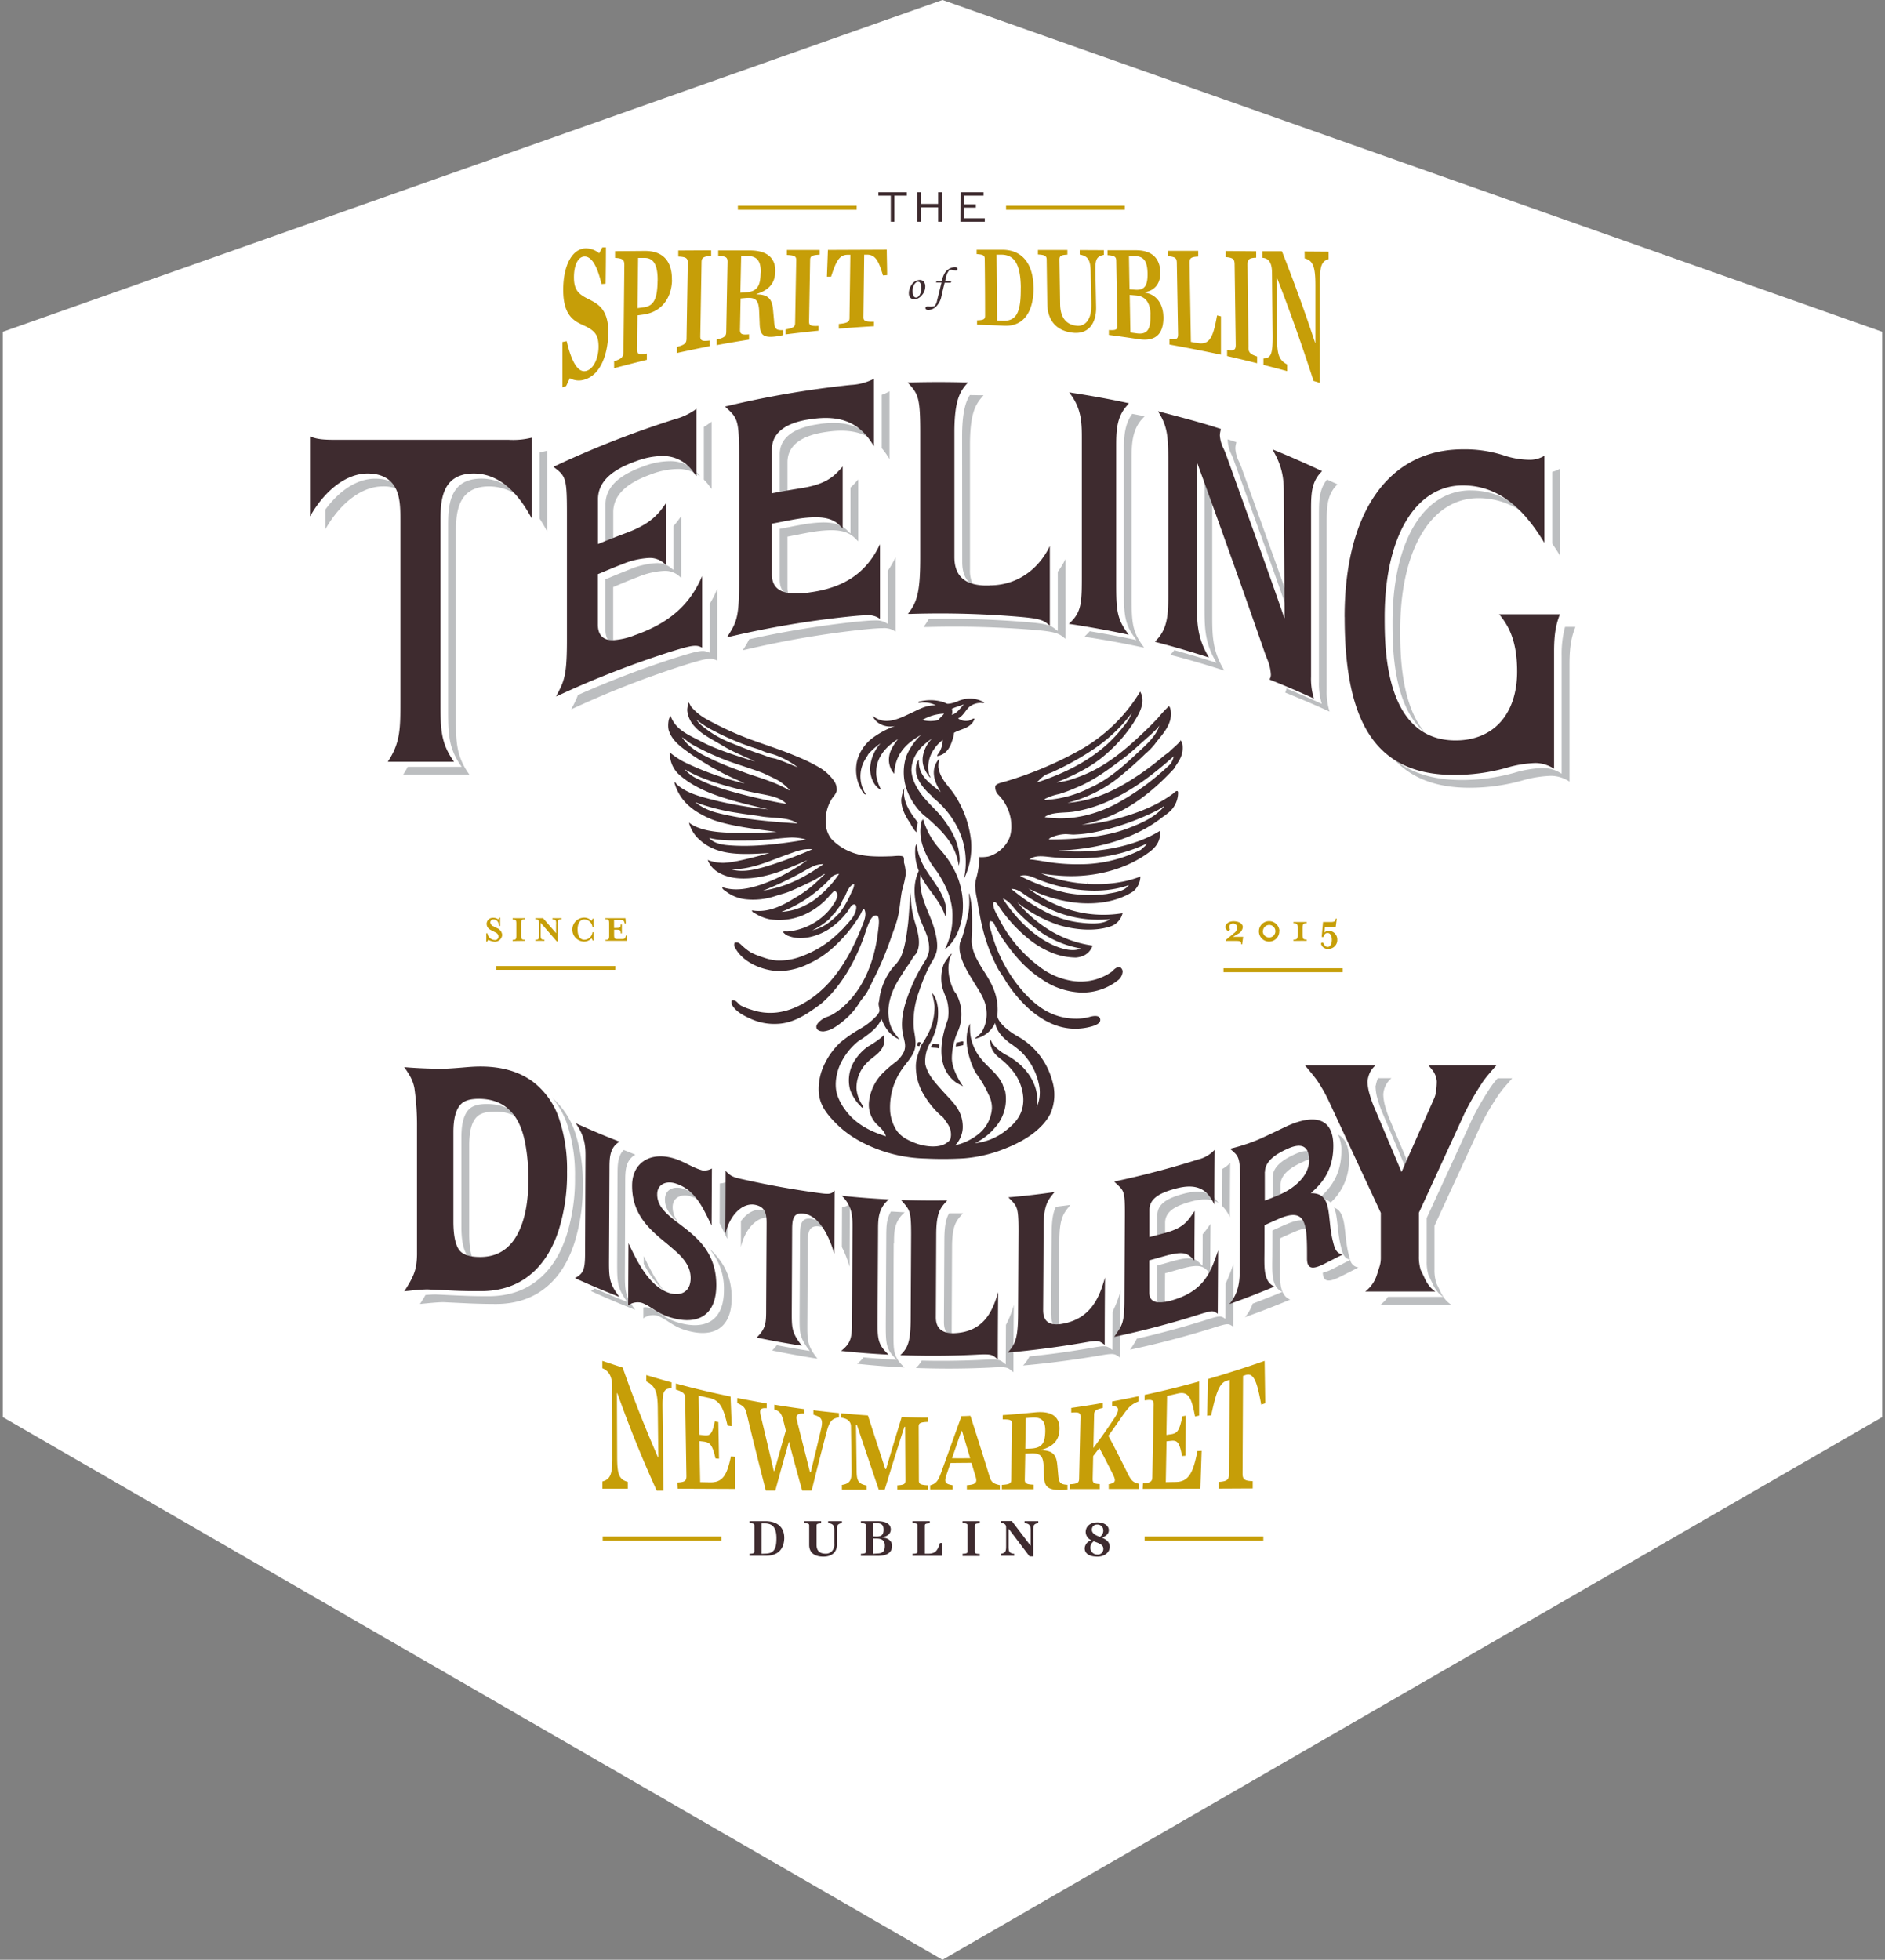 <svg fill="none" xmlns="http://www.w3.org/2000/svg" viewBox="0 0 304 316"><rect x="0" y="0" width="304" height="316" fill="#808080" stroke="none"/><path d="m152 0 151.55 53.5v175L152 316 .45 228.5v-175L152 0Z" fill="#fff"/><path d="M237.19 79.07c-7.67 0-12.61 8.34-12.61 21.26 0 3.77 0 13.45 5.18 17.75-3.93-4.7-3.94-13.06-3.94-16.5 0-12.9 4.95-21.26 12.62-21.26 3.21 0 6.3 1.26 8.6 3.49-2.43-2.68-5.6-4.73-9.85-4.73ZM88.26 85.74V72.65c-.4.14-.82.22-1.24.27v10.7c.45.69.87 1.4 1.24 2.12ZM60.5 77.18c-2.9 0-5.78 1.91-8.04 5v3.18c2.38-4.2 5.84-6.93 9.27-6.93a5.62 5.62 0 0 1 3.06.78c-.81-1.35-2.26-2.03-4.29-2.03Zm109.66 24.23c-.81-.65-1.64-.85-4.48-1.09a153.63 153.63 0 0 0-15.9-.51c-.16.3-.34.6-.54.88l-.3.42h.5a159.51 159.51 0 0 1 17.5.47c2.84.26 3.67.47 4.47 1.1l.41.32V90.16c-.34.72-.75 1.4-1.23 2.03v9.55l-.44-.33Zm-27.34-1.02a3.23 3.23 0 0 0-1.7-.35c-.62 0-1.47.06-3.03.21-5.8.62-11.57 1.56-17.27 2.83-.21.44-.45.85-.7 1.26l-.34.51.6-.13a153.8 153.8 0 0 1 18.96-3.22c1.56-.15 2.41-.21 3.02-.21.6-.05 1.18.07 1.71.34l.37.22V89.83c-.36.75-.77 1.48-1.24 2.18v8.61l-.38-.23Zm12.36-9.75c0 1.84.61 3.11 1.85 3.85-.43-.8-.64-1.7-.6-2.6V71.76c0-5.02.88-6.47 1.85-7.63l.34-.4h-.55l-1.66-.03c-.7 1.12-1.25 2.85-1.25 6.8l.02 20.14Zm97.22 10.44a16.9 16.9 0 0 0-.55 4.7v18.98a5.55 5.55 0 0 0-3-.93c-1.57.06-3.13.32-4.63.78-2.76.77-5.6 1.16-8.47 1.16-4.7 0-8.38-1.16-11.14-3.58 2.87 3.27 6.96 4.83 12.39 4.83 2.86 0 5.71-.39 8.47-1.16 1.5-.45 3.07-.7 4.65-.76 1.07.01 2.11.34 3 .93v-19c0-3.05.4-4.53.95-5.95h-1.67ZM75.7 124.9c-2.18-3.06-2.18-5.28-2.18-9.84V86.29c0-3.13 0-7.86 5.37-7.86a8.3 8.3 0 0 1 5.52 2.18c-1.77-2.02-4-3.44-6.76-3.44-5.38 0-5.38 4.73-5.38 7.86v28.77c0 4.56 0 6.78 2.18 9.84h-8.69c-.22.43-.47.85-.73 1.25l10.67.01ZM143 73.32l.45.7V63.1l-.37.19c-.28.15-.58.27-.88.37v8.6c.28.33.55.68.8 1.05Zm108.58 16.27V75.57c-.39.23-.81.4-1.25.51v11.58c.44.63.86 1.28 1.25 1.93ZM91.7 77.35l.29.22-.18-.27-.1.05Zm22.6.89.46.6V68l-.4.28c-.27.2-.55.39-.85.55v8.5c.29.29.55.59.8.9Zm-6.35-3.88c-1.42.03-2.81.31-4.13.82-2.65.96-6.17 2.63-6.17 6.15v7.23l.54-.23.71-.28V82.6c0-3.52 3.52-5.2 6.17-6.15 1.32-.51 2.72-.79 4.13-.83a5.86 5.86 0 0 1 3.7 1.18 5.88 5.88 0 0 0-4.95-2.44Zm24.3-6c-1.63.23-6.5.94-6.5 4.9v7.1l.47-.09.78-.15v-5.6c0-3.98 4.9-4.69 6.5-4.91 3.24-.45 5.69.04 7.6 1.57-2.06-2.5-4.83-3.38-8.84-2.83ZM108.2 91.57a3.42 3.42 0 0 0-2.3-.77c-1.47.08-2.91.41-4.26.98l-2.18.87-1.82.76v8.1c0 1.3.48 2.1 1.42 2.41a3.71 3.71 0 0 1-.17-1.16v-8.1l1.81-.76c.73-.3 1.45-.6 2.19-.87 1.35-.57 2.79-.9 4.25-.98.84-.03 1.66.24 2.31.77l.4.34v-9.92l-.44.61c-.25.34-.52.67-.8.98v7.08l-.4-.34Zm5.9 13.55a1.9 1.9 0 0 0-.78-.15c-.66 0-1.57.22-3.9.94a155.18 155.18 0 0 0-16.22 6.16c-.2.57-.46 1.13-.75 1.67l-.34.64.66-.3a154.85 154.85 0 0 1 17.88-6.92c2.33-.72 3.24-.94 3.9-.94.27 0 .53.04.78.15l.34.14V94.96a17.8 17.8 0 0 1-1.2 2.39v7.9l-.37-.13Zm22.63-19.5c-.71-.72-1.69-1.38-3.94-1.38-.94.02-1.88.1-2.8.25-.87.14-1.75.3-2.57.47l-1.35.26-.32.06v8.18c0 1.32.5 2.18 1.52 2.68a3.49 3.49 0 0 1-.27-1.43v-8.18l.32-.06 1.34-.26c.83-.17 1.71-.34 2.58-.47.92-.15 1.86-.24 2.8-.25 2.25 0 3.22.66 3.94 1.38l.43.42V77.3l-.44.5c-.25.29-.52.56-.81.82v7.42l-.43-.42Zm75.98-2.48v26.8a10.7 10.7 0 0 0 .32 3.04l.14.51-.48-.22c-1.73-.78-3.48-1.54-5.23-2.26 0 .14-.04.29-.1.43l-.09.23.23.1a161 161 0 0 1 6.44 2.75l.48.22-.14-.51c-.25-1-.36-2.02-.32-3.04V84.4c0-2.38 0-4.43 1.5-6.06l.24-.25-.31-.14-1.37-.63c-1.31 1.59-1.31 3.56-1.31 5.83Zm-18.45-7.8v22.52c0 3.1 0 5.54 1.63 8.47l.3.54-.6-.19a151.6 151.6 0 0 0-6.2-1.84c-.11.16-.23.3-.37.44l-.28.3.4.11c2.56.67 5.14 1.42 7.7 2.24l.6.2-.3-.55c-1.64-2.93-1.64-5.37-1.64-8.47V78.77l-.49-1.34-.75-2.1Zm4.31-2.12c.14.3.28.63.4.96l2.56 7.11a1399 1399 0 0 1 6.74 18.98l.13.32v-2.33c-1.82-5.2-3.74-10.53-5.61-15.72l-2.56-7.11c-.12-.33-.26-.67-.4-.96a5.57 5.57 0 0 1-.6-2.14c0-.27.04-.55.11-.81l.05-.22-.22-.08-1.17-.38v.24c.05.75.24 1.47.57 2.14Zm-17.32 21.26c0 4.19 0 5.92 1.63 8.18l.39.55-.64-.14a161 161 0 0 0-6.9-1.28c-.15.19-.32.37-.5.54l-.35.35.49.07c2.82.43 5.68.95 8.51 1.55l.63.13-.38-.55c-1.63-2.27-1.63-4-1.63-8.18V74.21c0-2.39 0-4.87 1.78-6.75l.3-.33-.43-.1-1.55-.3c-1.34 1.8-1.35 4.05-1.35 6.24v21.51Zm9.37 98.08c-2.32.66-3.96 1.54-3.97 3.38v4.36l1.25-.33v-2.78c0-1.84 1.64-2.73 3.97-3.38 2.18-.63 3.61-.48 4.64.16-1.06-1.55-2.63-2.35-5.89-1.41Zm16.9 4.82c-.78.33-1.53.68-2.31 1.03 0 1.8 0 3.61-.03 5.42 0 1.69 0 3.81 1.64 4.47-1.6.67-3.2 1.3-4.8 1.91-.27.8-.7 1.54-1.24 2.18 2.45-.88 4.88-1.82 7.29-2.83-1.64-.68-1.64-2.78-1.64-4.48v-5.4c.78-.36 1.53-.7 2.31-1.04 1.27-.55 2.18-.72 2.85-.55-.49-1.4-1.62-1.77-4.06-.71Zm-9.17-1.1c0-2.92.02-5.86.05-8.8a4.4 4.4 0 0 1-1.27 1l-.03 5.97c.53.54.96 1.16 1.26 1.84Zm14.32-2.98a2.58 2.58 0 0 1 1.94.6 9.2 9.2 0 0 0 2.95-7.01c0-2.13-.65-3.38-1.78-3.94.4.84.59 1.76.55 2.7-.04 4.12-2.06 6.19-3.66 7.65Zm5.06 9.8c-.1-.27-.16-.57-.24-.89-.86-3.37-.2-6.71-2.34-7.5.63 1.45.48 3.85 1.1 6.26.25 1.01.43 1.93 1.48 2.14Zm-20.1 9.56c-.8-.49-.66-.62-3.44.27-3.59 1.12-7.2 2.1-10.84 2.92-.32.62-.69 1.21-1.1 1.78 4.44-.94 8.83-2.1 13.19-3.45 2.78-.89 2.64-.76 3.44-.27l.05-10.2a26.21 26.21 0 0 1-1.27 3.27l-.03 5.69Zm-18.22 5.02c-.94-.65-.87-.79-3.41-.34-3.32.58-6.64 1.04-9.98 1.37a5.64 5.64 0 0 1-1.03 1.47c4.1-.37 8.18-.9 12.25-1.59 2.55-.45 2.48-.32 3.42.33 0-3.6.02-7.23.06-10.84-.3 1.17-.73 2.3-1.28 3.4l-.03 6.2Zm9.74-14.33c-.84.23-1.68.49-2.52.7 0 1.72 0 3.44-.03 5.16 0 .96.44 1.46 1.27 1.58v-.33c0-1.73.01-3.45.03-5.16.84-.21 1.68-.47 2.51-.7 3.44-.96 3.75-.26 4.77.73 0-2.66.02-5.33.04-8-.38.59-.8 1.15-1.26 1.68 0 1.7 0 3.38-.03 5.07-1.06-.97-1.37-1.69-4.78-.73Zm-36.92 9.82c0 .8.15 1.95 1.41 2.41a3.47 3.47 0 0 1-.16-1.17l.06-13.21c0-3.82.75-4.4 1.78-5.57h-2.25c-.47.8-.76 1.92-.77 4.3l-.07 13.24Zm69.61-37.91c.03.68.14 1.35.34 2 .23.82.52 1.63.87 2.41l4.28 10.14.37-.83-3.4-8.06c-.35-.78-.64-1.59-.87-2.41a7.73 7.73 0 0 1-.34-2c0-.13.02-.26.04-.4a3.67 3.67 0 0 1 1.28-2.26h-2.18c-.14.33-.25.67-.32 1.02l-.1.4.03-.01Zm-132.8 1.72a13.47 13.47 0 0 1 2.5 4.52 25.8 25.8 0 0 1 1.19 8.27c.05 3.16-.4 6.3-1.33 9.33-.98 3.06-2.45 5.43-4.42 7.08-2.18 1.89-4.94 2.83-8.27 2.83-1.52 0-2.93-.03-4.24-.09-1.3-.05-2.72-.13-4.22-.2-.4 0-.95.03-1.63.09l-.34.58-.55.87 1.33-.13c1.09-.1 1.88-.16 2.45-.16l4.22.2c1.3.05 2.73.09 4.24.09 3.31 0 6.06-.95 8.27-2.83 1.97-1.67 3.44-4.03 4.42-7.09a30.29 30.29 0 0 0 1.33-9.32c.05-2.8-.35-5.6-1.2-8.27a12.7 12.7 0 0 0-3.77-5.76l.02-.01Zm21.1 14.68c-1.45-.45-2.9.1-2.9 1.76 0 1.48.88 2.56 2.13 3.62a3.64 3.64 0 0 1-.89-2.38c0-1.63 1.45-2.2 2.9-1.75.76.23 1.47.6 2.09 1.09-.85-1.1-2-1.92-3.33-2.34Zm-3 16.5c-1.5-1.76-2.55-4.06-3.32-5.62v1.22a14.76 14.76 0 0 0 3.31 4.4Zm-.17-8.32c1.34 1.5 2.97 2.65 4.32 3.81-1.13-1.29-2.79-2.43-4.32-3.81Zm134.39-25.77c-.44.5-.84 1.04-1.2 1.6a45.92 45.92 0 0 0-2.68 4.65l-7.39 16.08v7.02c-.02.75.08 1.5.3 2.22l.6 1.24c.26.62.63 1.2 1.09 1.69.2.2.43.37.66.54h-8.9a6.7 6.7 0 0 1-.42.55 8.2 8.2 0 0 1-.75.7h11.34a6.04 6.04 0 0 1-.66-.54 5.7 5.7 0 0 1-1.11-1.69c-.4-.8-.6-1.22-.6-1.24a6.9 6.9 0 0 1-.3-2.22v-7.01l7.42-16.1c.3-.64.7-1.4 1.22-2.32a55 55 0 0 1 1.45-2.34c.37-.55.77-1.09 1.2-1.6l1.26-1.44h-2.34l-.2.2ZM76.3 203.1c-.42-.9-.63-2.26-.63-4.1v-14.4c0-2.25.43-3.78 1.3-4.58.56-.52 1.48-.77 2.77-.77a7.12 7.12 0 0 1 4.41 1.33c-.14-.19-.3-.37-.47-.54-1.28-1.35-3.02-2.02-5.2-2.02-1.28 0-2.2.26-2.77.78-.87.8-1.3 2.32-1.3 4.57v14.4c0 2.36.35 3.94 1.04 4.75.24.25.53.44.85.58Zm24.53-12.42c0-1.87 0-3.55 1.64-4.5l-1.88-.75c-.98.98-.99 2.42-1 4l-.06 14.09c0 3.3 0 4.17 1.66 6.43-1.76-.7-3.52-1.43-5.27-2.19-.2.16-.41.3-.64.4a125.8 125.8 0 0 0 7.16 3.04c-1.69-2.25-1.68-3.12-1.66-6.43l.05-14.09Zm16.47 9.02c0-3.06.02-6.13.05-9.2-.4.2-.82.3-1.26.33l-.03 6.4c.4.8.8 1.65 1.2 2.47h.04Zm52.23 12.34c0 .8.15 1.91 1.37 2.24a3.73 3.73 0 0 1-.12-.99l.07-13.22c0-3.82.75-4.49 1.77-5.78l-2.33.3c-.42.83-.67 1.99-.68 4.23-.06 4.4-.1 8.81-.12 13.22h.04Zm-25.35-11.52c0-1.87 0-3.55 1.73-5.04l-2.22-.13c-.74 1.2-.75 2.51-.76 3.93l-.08 14.11c0 3.31 0 4.18 1.78 5.87-1.8-.1-3.59-.23-5.37-.39-.3.4-.65.74-1.04 1.03 2.54.27 5.1.47 7.66.6-1.8-1.68-1.8-2.55-1.78-5.86 0-4.71 0-9.42.03-14.12h.05Zm-21.12-5.41c-1.27-.27-2.59.44-3.57 1.8v4.17c.72-3.17 2.85-5.14 4.84-4.72.14.02.27.06.4.1a1.95 1.95 0 0 0-1.72-1.36h.05Zm7.86 1.41c-1.81-.27-1.88 1.1-1.9 2.73l-.07 13.2c0 2.48 0 3.27 1.64 5.38-1.78-.27-3.55-.59-5.32-.92-.22.3-.47.58-.74.85 2.42.5 4.86.94 7.3 1.32-1.63-2.1-1.63-2.9-1.63-5.38l.07-13.2c0-1.64.08-3 1.9-2.73a3.5 3.5 0 0 1 1.52.65 4.36 4.36 0 0 0-2.82-1.9h.05Zm79.34-9.23a3.82 3.82 0 0 1 2-.43c-.29-1.15-1.2-1.73-3.26-.82-1.86.82-3.74 1.98-3.75 3.78v4.62l1.26-.48v-2.9c0-1.8 1.89-2.96 3.75-3.77ZM162.2 220c-.96-.75-.89-.89-3.45-.75-3.37.17-6.73.22-10.1.14-.25.45-.57.85-.95 1.19 4.1.15 8.2.13 12.3-.08 2.56-.14 2.5 0 3.44.76 0-3.62.02-7.23.06-10.85-.3 1.12-.73 2.2-1.27 3.22l-.03 6.38Zm-47.98-18.85a9.87 9.87 0 0 1 2.53 6.9c0 5.06-3.17 6.53-7.63 5.12-1.98-.64-2.88-1.74-4.36-2.27a2.01 2.01 0 0 0-1-.08v1.76a2.58 2.58 0 0 1 2.25-.43c1.46.52 2.37 1.64 4.36 2.27 4.46 1.43 7.63-.06 7.63-5.13.01-3.95-1.76-6.32-3.78-8.13Zm103.53 2c-.95.5-1.9 1-2.87 1.47a6.6 6.6 0 0 1-1.55.59c.07 1.76 1.3 1.4 2.8.66.99-.5 1.97-.99 2.95-1.5a1.56 1.56 0 0 1-1.33-1.2v-.01Zm-80.74 1.1.05-10.22a1.36 1.36 0 0 1-1.26.54l-.03 6.51c.52 1.02.93 2.08 1.24 3.18v-.01Z" fill="#BCBEC0" style="mix-blend-mode:multiply"/><path d="M143.66 31.55h-2V31h4.58v.55h-2v4.2h-.58v-4.2Zm4.24-.55h.6v1.88h2.8V31h.6v4.75h-.6v-2.32h-2.8v2.32h-.6V31Zm7 0h3.72v.55h-3.14v1.39h1.9v.54h-1.9v1.72h3.34v.55h-3.93l.02-4.75Zm-6.55 14.14a.79.79 0 0 1 .61.26c.18.22.27.5.26.77a2.1 2.1 0 0 1-.55 1.43 1.67 1.67 0 0 1-1.18.66.83.83 0 0 1-.64-.22.96.96 0 0 1-.27-.67c-.02-.5.12-.99.4-1.4a1.63 1.63 0 0 1 1.37-.83Zm-.31.28c-.2 0-.41.16-.6.45-.2.36-.29.78-.25 1.2 0 .26.06.5.2.72a.39.39 0 0 0 .36.19.7.7 0 0 0 .54-.39c.22-.36.32-.78.3-1.2.01-.26-.05-.52-.18-.75a.41.41 0 0 0-.38-.22m2.96-.09h.89c.1-.47.26-.92.5-1.33a2.08 2.08 0 0 1 1.6-.93c.12 0 .24.02.34.1a.23.23 0 0 1 .11.2.22.22 0 0 1-.08.17.28.28 0 0 1-.2.07 2.7 2.7 0 0 1-.5-.08l-.27-.04a.55.55 0 0 0-.45.3c-.16.23-.27.5-.32.78l-.19.76h.98c0 .1-.03.14-.06.25h-.99a62.7 62.7 0 0 0-.54 2.28 3.2 3.2 0 0 1-.84 1.57c-.34.34-.78.53-1.25.55a.58.58 0 0 1-.35-.09.27.27 0 0 1-.12-.2.21.21 0 0 1 .08-.19.34.34 0 0 1 .23-.07h.22a3 3 0 0 0 .78-.03c.1-.03.18-.07.25-.14.16-.25.27-.52.32-.82l.72-2.9h-.88c0-.1.04-.16.06-.26" fill="#3E2B2F"/><path d="M98.1 53.59c-.02 3.2-1.08 6.75-3.76 7.59a2.99 2.99 0 0 1-2.44-.2l-.6 1.27-.6.2v-7.3l.69-.14c.8 3.44 1.87 5.17 3.18 4.79 1.3-.38 1.95-2.3 1.96-3.86 0-2.05-.68-2.68-2.5-3.52-1.6-.7-3.2-1.69-3.2-5.67 0-4.09 1.53-6.73 3.7-6.7.77.01 1.52.3 2.11.79l.5-.95h.58c0 1.95-.02 3.9-.05 5.86l-.67.05c-.62-2.72-1.53-4.46-2.73-4.44-.98 0-1.71 1.29-1.71 3.34 0 2.14.77 2.76 2.53 3.62 1.47.75 3.02 1.67 3.02 5.27Zm10.28-8.45c-.04 2.43-1.28 5.07-4.55 5.57l-1.02.14-.07 5.33c0 .9.17 1.09 1.58.82v1.02c-1.76.43-3.52.88-5.28 1.35v-1.12c1.26-.4 1.5-.71 1.51-1.58l.14-13.92c0-.86-.24-1.09-1.5-1.17V40.5l4.83-.04c3.3 0 4.39 2.1 4.34 4.7h.02Zm-2.32.21c.04-2.26-.46-3.81-2.15-3.76h-1l-.1 8.1.95-.13c1.77-.18 2.25-1.57 2.29-4.2h.01Zm3.34-3.98c1.27.05 1.53.27 1.52 1.03l-.2 12.17c0 .77-.28 1.03-1.55 1.37v.98c1.76-.39 3.51-.75 5.27-1.1v-.91c-1.27.16-1.52 0-1.5-.75l.2-11.85c0-.74.27-.96 1.55-1.06v-.89l-5.3.03v.98Zm16.93 11.85v.81c-.38.09-.8.17-1.1.21-2.31.32-2.67-.34-2.72-2.18l-.07-1.64c-.05-2.07-.54-2.5-2.2-2.37l-.8.07-.1 5.05c0 .74.35.84 1.46.74v.85c-1.74.27-3.48.57-5.21.89v-.9c1.27-.3 1.52-.55 1.53-1.25l.21-11.29c0-.7-.22-.9-1.5-.95v-.88h5.1c3.22 0 4.14 1.63 4.1 3.34-.02 1.72-.78 2.98-3 3.68v.07c2.1 0 2.52 1.02 2.65 2.58l.16 1.73c.06 1.28.34 1.5 1.47 1.44h.02Zm-3.64-9.27c.03-1.82-.55-2.72-2.32-2.67h-.84l-.13 5.92.96-.07c1.83-.14 2.28-1.11 2.31-3.18h.02Zm4.2-2.84c1.28.05 1.54.23 1.52.86l-.18 10.09c0 .64-.27.84-1.55 1.06v.8c1.77-.22 3.55-.42 5.33-.6v-.77c-1.28.06-1.54-.09-1.53-.71l.17-9.91c0-.62.27-.8 1.55-.87v-.75h-5.3v.8Zm6.63-.8-.16 4.3h.67c.77-2.34 1.27-3.52 2.64-3.53h.47L137 51.3c0 .59-.32.8-1.72.94V53c1.89-.16 3.78-.3 5.67-.4v-.73c-1.4.04-1.7-.13-1.7-.72l.12-10.09h.48c1.4 0 1.9 1.18 2.55 3.35l.67-.05c0-1.36-.05-2.73-.06-4.1l-9.49.04Zm33.16 5.99c.05 3.47-1.26 6.4-4.75 6.22-1.44-.07-2.89-.12-4.36-.16v-.71c1.1-.03 1.3-.19 1.3-.76 0-3.04-.02-6.08-.06-9.12 0-.57-.2-.73-1.3-.8v-.7h4.11c3.37 0 5 2.42 5.05 6.02h.01Zm-2.05.1c-.04-3.9-1.09-5.33-3.15-5.34h-.77l.09 10.63.9.03c2.29.1 2.96-1.45 2.92-5.32h.01Zm9.5-6.08v.73c1.41.24 1.74.95 1.77 2.84l.1 5.04c.02 1.52-.2 2.25-.68 2.89a1.8 1.8 0 0 1-1.7.7c-1.61-.17-2.62-1.22-2.65-3.5l-.11-7.14c0-.64.25-.77 1.28-.82v-.75h-4.75v.72c1.18.07 1.4.24 1.41.84l.1 7.14c.05 2.81 1.6 4.36 4.12 4.64 2.53.28 3.82-1.53 3.75-4.18l-.11-5.54c-.03-1.9.04-2.57 1.36-2.83v-.76l-3.9-.02Zm13.5 10.7c.04 2.42-.87 4.17-4.07 3.66a193.5 193.5 0 0 0-4.73-.67v-.8c1.18.08 1.4-.08 1.38-.74l-.19-10.4c0-.66-.24-.85-1.41-.93v-.79h4.57c3.11 0 3.92 1.83 3.95 3.6.03 1.4-.59 2.82-2.44 3.15v.1c2 .3 2.9 2.07 2.93 3.81Zm-5.46-4.37.96.07c1.52.1 1.97-.76 1.94-2.65-.04-1.8-.5-2.76-2.06-2.77h-.94l.09 5.3.01.05Zm3.38 4.1c-.03-1.8-.7-3-2.4-3.12l-.96-.08.11 6.06 1.1.15c1.93.24 2.17-1.11 2.13-3.05l.02.05Zm10.73.11c-.6 3.37-1.13 4.85-3.19 4.45l-1.03-.18-.22-12.76c0-.74.22-.95 1.4-1v-.93h-4.87v.87c1.18.1 1.4.31 1.42 1.03l.2 11.56c0 .73-.2.9-1.38.77v.89c2.78.5 5.55 1.04 8.3 1.63v-6.18l-.63-.15Zm5.07 5.16-.16-13.34c0-.83.22-1.09 1.4-1.13v-1.04l-4.91-.04v.98c1.18.1 1.42.34 1.43 1.16l.18 12.98c0 .81-.22 1-1.39.82v1c1.63.37 3.24.76 4.84 1.16v-1.09c-1.16-.38-1.4-.67-1.4-1.5v.04Zm9.06-14.36c1.42.37 1.73 1.48 1.73 4.4v9.23h-.04a275.54 275.54 0 0 0-5.36-14.78h-3.15v1.06c1.22.07 1.53 1.09 1.55 2.36l.1 10.27c0 2.7-.17 3.56-1.48 3.6v1.04c1.28.32 2.55.66 3.82 1v-1.08c-1.41-.72-1.6-1.73-1.64-4.43l-.08-9.6h.06c2 5.14 3.98 10.68 5.92 16.69l1.02.32v-15.6c0-2.94.09-3.97 1.41-4.36v-1.2l-3.88-.03c.02.36.02.74.02 1.11ZM99.56 224.64h-.07l.04 10.05c0 2.83.2 3.87 1.72 4.25v1.1h-4.1v-1.16c1.4-.38 1.63-1.34 1.6-4.23 0-3.67 0-7.34-.02-11.01 0-1.38-.34-2.54-1.59-3.02v-1.19l3.28 1.09a211.37 211.37 0 0 0 5.7 14.47h.05l-.09-7.97c-.03-2.52-.37-3.54-1.85-4.27v-1.03c1.35.41 2.71.8 4.07 1.18v.96c-1.39-.03-1.48.84-1.45 3.32l.16 13.17h-1.1a197.57 197.57 0 0 1-6.35-15.71Zm9.66 14.41c1.25-.06 1.49-.28 1.48-1.06l-.2-12.48c0-.78-.26-1.06-1.5-1.45v-.98c2.91.79 5.85 1.49 8.82 2.1l.19 4.78-.67-.08c-.64-2.64-1.09-4.06-2.95-4.46l-1.72-.38.1 6.3.6.07c1.08.15 1.47 0 1.9-2.21l.58.09.11 5.92-.57-.04c-.52-2.32-.92-2.6-2-2.73l-.6-.07.13 6.62 1.63.03c2.18.03 2.73-1.46 3.33-4.18l.68.07v5.17l-9.27-.04-.07-.99Zm17.11-10.01c-.3-1.09-.52-1.47-1.46-1.78v-.76c1.64.26 3.23.5 4.86.72v.72c-1.23-.08-1.4.33-1.22 1.05l2.12 8.4h.12c.54-2.25 1.09-4.48 1.6-6.68.45-1.78.25-2.18-1.17-2.6v-.71c1.37.16 2.73.32 4.12.45v.69c-1.12.2-1.51.6-1.96 2.24-.82 3.1-1.64 6.3-2.44 9.56h-1.53c-.72-2.58-1.44-5.2-2.14-7.89a638.3 638.3 0 0 0-2.19 7.89h-1.53a698.78 698.78 0 0 1-3.06-12.26c-.25-1.1-.5-1.36-1.55-1.84v-.82c1.58.31 3.16.6 4.75.88v.77c-1.1-.1-1.15.33-.98 1.14.73 3.06 1.44 6.05 2.12 8.98h.1c.62-2.22 1.23-4.4 1.84-6.51-.12-.55-.27-1.09-.4-1.64Zm9.44 10.4c1.4-.23 1.6-.81 1.57-2.56l-.1-6.84c0-.68-.34-1.28-1.63-1.46v-.7c1.45.13 2.91.25 4.36.35l2.8 8.64h.13c.83-2.82 1.67-5.6 2.52-8.38 1.42.05 2.84.08 4.26.08v.7c-1.28.05-1.52.2-1.52.75l.03 8.72c0 .54.24.7 1.5.76v.68h-4.97v-.68c1.02-.06 1.3-.18 1.3-.76l-.05-8.68h-.11c-1.1 3.35-2.13 6.72-3.18 10.13h-.96c-1.17-3.43-2.35-6.93-3.54-10.49h-.13l.1 7.26c0 1.71.18 2.29 1.61 2.57v.67h-3.98l-.01-.76Zm20.9-3.57-3.38.03-.54 1.59c-.55 1.53-.4 1.76.9 2v.66h-3.64v-.65c1.03-.27 1.33-.8 1.86-2.3l3.19-8.86c.48 0 .97-.02 1.44-.05a829 829 0 0 1 3.11 9.86c.25.8.55 1.09 1.64 1.32v.67h-5.32v-.66c1.43-.09 1.69-.43 1.43-1.3l-.69-2.31Zm-.21-.74-1.3-4.37h-.12l-1.5 4.37c.97.02 1.94.01 2.9 0h.02Zm8.81 3.47c0 .62.33.75 1.43.8v.73h-5.13v-.7c1.26-.07 1.5-.24 1.51-.8l.13-9.08c0-.54-.23-.7-1.5-.68v-.69a171 171 0 0 0 5.08-.43c3.2-.35 4.11 1.01 4.08 2.64-.03 1.63-.77 2.8-2.97 3.4v.06c2.08 0 2.48.95 2.62 2.4l.15 1.65c.1 1.22.37 1.45 1.48 1.52v.77c-.36.04-.72.06-1.09.06-2.27 0-2.62-.65-2.69-2.27l-.06-1.47c-.06-1.84-.55-2.23-2.18-2.15l-.78.03-.08 4.22Zm1.02-5.03c1.82-.1 2.25-.96 2.28-2.8.03-1.64-.54-2.34-2.3-2.18l-.84.07-.08 4.95.94-.04Zm13.4-4.84c.88-1.32.89-2.03-.34-1.98v-.77c1.41-.26 2.83-.54 4.25-.84v.84c-1.26.51-1.64.92-3.13 3.11-.57.82-1.14 1.63-1.72 2.42a180.2 180.2 0 0 1 3.03 5.92c.58 1.15.85 1.6 1.85 1.81v.85h-4.82v-.77c1.09-.19 1.18-.52.73-1.48-.75-1.5-1.5-2.95-2.24-4.36l-1 1.3-.08 3.65c0 .68.16.82 1.14.87v.8h-4.83v-.77c1.25-.07 1.5-.26 1.5-.89l.22-10c0-.63-.23-.77-1.49-.66v-.76c1.7-.24 3.4-.5 5.09-.8v.8c-1.1.25-1.4.44-1.4 1.1l-.12 5.36a95.69 95.69 0 0 0 3.35-4.75Zm4.64 10.46c1.25-.1 1.5-.3 1.51-1.04l.22-11.65c0-.73-.21-.89-1.46-.7v-.88c2.94-.64 5.87-1.36 8.79-2.17v5.5l-.66.15c-.54-2.81-.96-4.15-2.8-3.7l-1.71.4-.11 6.27.58-.08c1.1-.15 1.49-.39 2-2.92l.55-.1-.04 6.46-.57.04c-.44-2.4-.83-2.56-1.92-2.43l-.58.06-.12 6.59 1.64-.03c2.18-.04 2.8-1.72 3.47-4.99l.67-.03-.2 6.1-9.3.03.04-.88Zm12.21-.24c1.36-.08 1.66-.37 1.67-1.26l.12-15.2-.45.13c-1.33.39-1.81 2.22-2.55 5.59l-.66.07.16-5.93c3.06-.89 6.1-1.86 9.12-2.92l.1 6.85-.65.21c-.63-3.47-1.14-5.2-2.47-4.79l-.46.15-.08 15.75c0 .91.3 1.2 1.64 1.22V240l-5.52.03.03-1.08Z" fill="#C69E08"/><path fill-rule="evenodd" clip-rule="evenodd" d="M175.26 143.43c.03-.17.07-.34.13-.5.1-.6.15-1.37-.13.5Z" fill="#3E2B2F"/><path d="M175.26 143.43c.03-.17.07-.34.13-.5.1-.6.13-1.37-.13.5Zm-36.4 10.61c-.04.04-.02 0 0 0Z" fill="#3E2B2F"/><path fill-rule="evenodd" clip-rule="evenodd" d="m146.12 114.62-.03.09s0-.05.03-.09Z" fill="#3E2B2F"/><path d="m146.12 114.62-.03.09s0-.05.03-.09Z" fill="#3E2B2F"/><path fill-rule="evenodd" clip-rule="evenodd" d="M140.12 129.51s-.04.13 0 0Zm31.14 17.92c.09-.1 0 0 0 0Z" fill="#3E2B2F"/><path d="M190.37 119.4c.38.16.41 1.17.33 1.76-.18 1.2-.92 2-1.4 2.83-3.87 4.14-8.43 7.73-14.85 9a28.5 28.5 0 0 0 4.4-.66c3.77-.9 7.36-2.18 10.28-4.32.23-.17.47-.5.75-.46.17.11.1.4.1.59a4.15 4.15 0 0 1-1.54 2.9c-.3.25-.61.48-.94.7-.6.48-1.24.93-1.9 1.34-4.03 2.49-9.17 3.9-14.92 4.06 5.9.65 12.4-.65 16.43-3.2.11 2.29-1.34 3.2-2.69 4.1-3.55 2.32-8.58 3.62-13.95 3.12a24.5 24.5 0 0 1-2.56-.33c4.41 1.94 11.16 2.44 16 .5a3.19 3.19 0 0 1-1.15 2.4c-2.23 1.46-5.23 2.12-8.62 1.88a22.41 22.41 0 0 1-8.28-2.34 21.85 21.85 0 0 0 6.68 3.43c2.76.84 5.67 1.02 8.5.55a2.96 2.96 0 0 1-1.98 2.14c-2.65.87-5.88.51-8.41-.26a21.5 21.5 0 0 1-6.58-3.62c2.95 3.4 6.83 6.2 12.13 6.96a2.74 2.74 0 0 1-1.45 1.63c-.4.17-.81.27-1.24.3a10.65 10.65 0 0 1-4.43-1.02 14.62 14.62 0 0 1-3.38-2.14 23.77 23.77 0 0 1-4.07-4.32l-.57-.82c-.13-.18-.48-.74-.72-.67-.34.12-.03 1.02 0 1.16.2.47.44.94.69 1.38a22.12 22.12 0 0 0 6.48 7.81 11.63 11.63 0 0 0 5.59 2.41 8.7 8.7 0 0 0 6.2-1.51c.24-.2.78-.94 1.42-.67a.86.86 0 0 1 .33.64 1.94 1.94 0 0 1-.66 1.34 9.2 9.2 0 0 1-6.12 2.05 11.9 11.9 0 0 1-6.19-2.1c-2.72-1.74-4.6-4-6.36-6.54-.43-.66-.84-1.35-1.2-2.05-.25-.47-.25-.78-.84-.82-.26.54.03 1.2.18 1.71a24.04 24.04 0 0 0 5.24 9.76c2.04 2.22 4.42 4.13 8.17 4.25.86.03 1.71-.07 2.54-.3.54-.15 1.67-.33 1.63.55-.02.68-1.25 1.01-2.13 1.19-3.9.77-6.91-.94-9.2-2.87a21.72 21.72 0 0 1-4.28-5.24c-.3-.5-.66-.95-.94-1.48a28.6 28.6 0 0 1-2.58-7.09c-.3-1.34-.51-2.72-.76-4.12-.16-.7-.26-1.42-.3-2.14.04-.48.13-.96.27-1.42.27-1.02.41-2.07.42-3.13.5.03 1 0 1.48-.1a5.35 5.35 0 0 0 3.34-2.9c.2-.5.3-1.04.34-1.58a7.25 7.25 0 0 0-2.02-5.38 1.78 1.78 0 0 1-.57-1.45c.1-.44 1.09-.62 1.63-.78a59.17 59.17 0 0 0 11.82-4.95 26.62 26.62 0 0 0 9.92-9.54c1.03 1.8-.34 3.82-1.09 5.05a23.83 23.83 0 0 1-4.43 5.04c-2.33 2.06-5.12 3.38-7.96 4.55 1.03-.1 2.05-.33 3.02-.7 4.58-1.52 8.09-4.55 11.37-7.71a53.4 53.4 0 0 0 1.92-1.94 20.9 20.9 0 0 1 1.81-1.95c.37.32.38 1.5.22 2.18-.42 1.64-1.7 2.83-2.54 4-.44.54-.94 1.05-1.48 1.5a59.36 59.36 0 0 1-4.73 4.16c-2.33 1.76-5 3.04-7.83 3.75 4.13-.3 7.45-1.93 10.35-3.75a44.5 44.5 0 0 0 5.16-3.8c.31-.26.68-.47.97-.75.46-.45.95-.85 1.41-1.32.13-.1.23-.23.3-.36 0 .03-.08-.2.04-.07h-.02Zm-1.04 2.5c0 .05-.05.04-.06.07-3.27 2.9-6.59 5.46-10.61 7.25a22.32 22.32 0 0 1-5.37 1.64c-1.54.27-3.61 0-4.82.89 4.2.71 8.38-.45 11.6-2.18a40.26 40.26 0 0 0 8.73-6.42c.24-.39.42-.81.51-1.26l.02.02Zm-1.58 8.1s0-.04-.03-.03c-.5.38-1.03.7-1.6.95a40.3 40.3 0 0 1-8.83 3.1c-1.36.32-2.74.5-4.14.55-.46 0-.95-.08-1.41-.07-.73.04-1.45.2-2.11.5-.17.07-.41.17-.48.36 4.14 0 9.03-.37 12.63-1.75 2.28-.86 4.52-1.83 5.97-3.59V130Zm-.78-13c-.2.3-.43.56-.7.8-.7.7-1.46 1.33-2.14 1.94-.98.88-1.94 1.77-2.92 2.5-2.4 1.8-4.91 3.7-7.78 4.82-.85.38-1.73.7-2.63.98a8.3 8.3 0 0 0-1.95.63c-.16.08-.38.12-.43.33a18.03 18.03 0 0 0 7.3-1.94c3.07-1.37 5.45-3.52 7.81-5.74 1.23-1.16 2.93-2.6 3.44-4.32Zm-2.03 19.06s.03-.03 0-.04a23.92 23.92 0 0 1-7.9 2.22c-2.3.2-4.6.21-6.9.02-1.57-.11-2.97-.5-4.13.3 1.4.12 2.93.48 4.54.63 1.6.17 3.22.2 4.83.13 3-.17 5.94-.95 8.62-2.3.3-.34.72-.55.94-.96Zm-2.45-21s.04 0 0-.03a25.79 25.79 0 0 1-6.17 5.8 47.07 47.07 0 0 1-6.66 3.69c-.35.16-.73.25-1.06.43-.39.25-.74.55-1.06.89-.1.1-.28.21-.23.3 5.69-1.88 10.56-4.62 13.9-9.03.53-.61.97-1.3 1.28-2.05Zm-3.81 29.04c1.38-.22 2.68-.43 3.37-1.38-4.54 1.63-10.16.81-14.32-.8-.95-.36-2.05-1.04-3.23-.68a32.08 32.08 0 0 0 7.46 2.72c2.21.42 4.48.47 6.72.16v-.02Zm.39 4.1c-3.32.35-6.68-.2-9.71-1.6a29.06 29.06 0 0 1-3.82-2.15c-.7-.45-1.34-1.09-2.38-1.12 0 0-.03 0-.03.04.82.66 1.74 1.38 2.72 2.04 2.34 1.53 4.85 2.9 8.18 3.33 1.64.2 3.82.4 5-.55l.04.02Zm-9.55 4.04c1.27.62 3.42 1.36 4.77.69a16.17 16.17 0 0 1-6.21-2.47c-1.34-.95-2.59-2-3.74-3.17-.85-.8-1.44-2-2.62-2.4 1.89 2.9 4.52 5.72 7.8 7.35Z" fill="#3E2B2F"/><path d="M169.68 174.22a7.63 7.63 0 0 1-.27 5.34 8.3 8.3 0 0 1-1.53 2.08c-1.75 1.8-4.24 3.02-6.73 3.92a22.39 22.39 0 0 1-5.7 1.22c-2.05.12-4.11.13-6.17.03a23.34 23.34 0 0 1-10.83-2.93 16.56 16.56 0 0 1-4.01-3.13c-1.17-1.25-2.34-2.68-2.41-4.88a9.22 9.22 0 0 1 1.09-4.58c.61-1.22 1.44-2.3 2.44-3.23a22.86 22.86 0 0 1 3.34-2.28c.87-.51 1.66-1.14 2.36-1.87.25-.23.44-.51.57-.83.06-.45-.24-1.09-.1-1.48.03-.12.06-.24.07-.36a10.12 10.12 0 0 1 2.29-5.35c.46-.45.86-.97 1.17-1.54.63-1.37.88-3.11 1.12-4.9.25-1.8.24-3.7.52-5.54-.05 1.62.17 3.23.65 4.78.47 1.53 1.06 3.54.25 4.98-.12.21-.34.4-.51.66-.31.47-.58.97-.94 1.44s-.62.95-.93 1.42c-1.16 1.74-2.59 4.36-2.02 7.35.11.62.34 1.21.66 1.75.32.46.66.9 1.03 1.32-1.46-.57-2.34-1.77-2.93-3.3-.54 1.25-1.58 2.07-2.63 2.84a.68.68 0 0 0-.14.1c-.3.25-.7.43-1.03.69-1.1.9-2 2.01-2.65 3.27-.73 1.34-1.3 3.62-.63 5.5a8.8 8.8 0 0 0 1.3 2.34c1.51 2.06 3.81 3.36 6.5 4.16-.31-.96-1.04-1.46-1.63-2.08a4.5 4.5 0 0 1-1.1-3.5c.2-1.76 1-3.4 2.26-4.64.57-.56 1.18-1.1 1.81-1.58a4.75 4.75 0 0 0 1.57-1.85c.41-1.05 0-1.82-.18-2.87-.55-2.77.59-5.69 1.48-7.8.37-.9.82-1.75 1.27-2.58.2-.4.5-.78.71-1.19a4.3 4.3 0 0 0 .76-1.82c.06-.9-.09-1.81-.42-2.66-.35-.95-.85-1.9-1.18-2.93-.7-2.19-1.2-4.95-.05-7.29a8.11 8.11 0 0 1-.58-3.5c-.01-.3.07-.6.24-.85.34 3.54 2.57 5.34 3.95 7.98.47.9 1.1 2.48.67 3.72-.89-2.73-2.87-4.26-4.02-6.69-.34 3.6 1.51 5.96 2.3 8.9.31 1.2.62 2.63.2 3.81-.2.51-.45 1-.75 1.46-.8 1.46-1.45 3-1.96 4.58a14.3 14.3 0 0 0-.89 5.66c.09 1.25.55 2.54.16 3.77-.4 1.22-1.28 2.05-1.97 3.05a10.74 10.74 0 0 0-1.96 7.03 6.7 6.7 0 0 0 1 2.9c.69 1.02 1.84 1.64 3.14 2.11 1.46.55 3.81.83 5-.1.23-.14.41-.32.55-.55.1-.34.13-.7.09-1.06-.09-1.09-.78-1.71-1.2-2.4a13.82 13.82 0 0 1-3-3.46 8.79 8.79 0 0 1-1.44-5.08c.06-1.26.55-2.18.84-3.13.3-.42.57-.86.82-1.31a9.56 9.56 0 0 0 1.35-5.03c-.08-.73-.23-1.45-.45-2.15.64.58.89 1.59 1 2.57a9.8 9.8 0 0 1-1.37 5.7 5.8 5.8 0 0 0-.67 3.27c.43 1.83 1.79 3.16 2.9 4.42 1.11 1.25 2.55 2.48 2.98 4.31.13.54.18 1.1.15 1.64-.08 1-.5 1.95-1.2 2.67a9.05 9.05 0 0 0 3.59-1.68 5.8 5.8 0 0 0 2.32-4.28 4.51 4.51 0 0 0-.55-2.22 17.15 17.15 0 0 0-2.09-3.52c-1.03-1.99-2.11-5.38-.9-7.91 0 .62 0 1.2.06 1.75.2 1.42.79 2.77 1.7 3.88 1.09 1.41 2.58 2.34 3.4 3.96.2.39.27.83.5 1.22a6.87 6.87 0 0 1-1.63 5.97 9.92 9.92 0 0 1-3.22 2.5 9.42 9.42 0 0 0 4.97-2.04c1.41-1.09 2.98-2.6 2.81-5.34a7.7 7.7 0 0 0-1.96-4.58 10.95 10.95 0 0 0-1.64-1.59c-.97-.74-1.72-1.5-1.78-3.22.18.23.32.48.43.75a7.6 7.6 0 0 0 2.31 1.85c.61.33 1.19.72 1.72 1.15 1.73 1.38 3.69 4.04 3.07 7.25.47-1.02.63-2.16.46-3.27a10.3 10.3 0 0 0-2.95-5.7 17.5 17.5 0 0 0-1.9-1.45c-.98-.79-1.98-1.68-2.3-3.2a4.4 4.4 0 0 1-3.22 2.54c-.05-.13.14-.17.21-.24.31-.24.6-.52.85-.82a5.6 5.6 0 0 0 .78-3.36c-.14-1.94-1.18-3.24-2.08-4.75-.78-1.28-1.82-2.88-2.18-4.61a4.1 4.1 0 0 1-.03-1.64c.09-.28.2-.56.33-.82.34-1.08.64-2.17.88-3.27.3-1.26.38-2.57.23-3.86 0-.18 0-.05.06 0 .55 1.81.46 3.91.46 5.9 0 .69-.1 1.47-.06 2 .11.98.42 1.92.9 2.77.84 1.64 1.88 2.85 2.6 4.62a8.85 8.85 0 0 1 .63 4.41c.06.7.9 1.55 1.32 1.92.59.5 1.2.94 1.87 1.32a11.66 11.66 0 0 1 5.67 7.25m-10.93-61.03c-.16.17-.5.05-.79.07a3 3 0 0 0-1.47.5c-.73.49-1.1 1.59-2 2a2.22 2.22 0 0 0 1.7.37c.38-.08.68-.41.96-.33-.14.44-.41.82-.78 1.09-.66.55-1.73.72-2.53 1.19-.05.47-.16.94-.34 1.38-.38 1.2-1.09 2.18-2.38 2.38 0-.23.2-.38.3-.55.38-.62.59-1.32.6-2.05-.55.4-1.03.91-1.41 1.49a5 5 0 0 0-.79 4.05c.06.2.24.38.16.55-.62-.82-1.31-1.76-1.2-3.2a5.14 5.14 0 0 1 1.53-3.13h-.03a.16.16 0 0 0-.04.05c-1.45.95-3.27 2.6-3.27 5.16.07.82.3 1.61.7 2.34.99 2.02 2.8 3.44 4.1 4.98 1.26 1.68 2.72 3.67 2.94 6.42a3.9 3.9 0 0 1-.11 1.56c-.5-3.39-2.45-5.32-4.53-7.22-.51-.48-1.09-.87-1.56-1.36a10.55 10.55 0 0 1-2.26-3.58 8.39 8.39 0 0 1-.12-5.46 9.83 9.83 0 0 1 2.38-3.46c-2.12 1.2-4.18 2.9-4.31 6.26a3.38 3.38 0 0 1-.85-2.53c.1-1.34.9-2.3 1.45-3.07-1.72 1.09-3.71 2.86-3.5 5.83.12.84.4 1.65.81 2.38-1.12-.47-1.87-2.07-1.8-3.66.12-1.44.71-2.8 1.68-3.86-.73.5-1.4 1.09-1.98 1.75-.23.45-.55.85-.79 1.38a5.26 5.26 0 0 0 .4 5.08c-.16.1-.32-.1-.4-.2a6.54 6.54 0 0 1-1-5.24 6.83 6.83 0 0 1 2.38-3.56 14 14 0 0 1 3.72-2c-1.64.34-3.16-.46-3.59-1.64.63.53 1.43.83 2.26.82 1.45-.04 2.72-.72 3.95-1.29 1.23-.56 2.4-1.3 3.98-1.22a4.22 4.22 0 0 0-2.32-.46c-.18 0-.39.13-.52-.03.08-.21.34-.16.52-.2a7.02 7.02 0 0 1 3.64.2c.17.09.34.17.52.23.34 0 .67-.06 1-.17.43-.1.84-.34 1.29-.46a4.52 4.52 0 0 1 3.68.43h.02Zm-3.42.44c0-.05.06-.1-.04-.09-.6.23-1.24.4-1.8.67.09.32.09.66 0 .98.85-.27 1.27-1 1.84-1.56Zm-3.12 1.33v.03c-1.23.05-2.42.4-3.48 1.03.85.22 1.74.22 2.59 0 .23-.38.72-.7.9-1.03v-.03" fill="#3E2B2F"/><path d="M156.6 135.51c.2 2.13-.2 4.28-1.15 6.2.6-2.65.3-5.42-.84-7.88a14.55 14.55 0 0 0-4.13-5.21s-.03-.03-.06-.03c0-.16-.5-.55-.82-.86-.73-.77-1.7-1.91-1.87-3.2-.07-.6 0-1.7.46-2-.14 2.84 2.13 3.92 3.52 5.2-.45-.83-1.24-2.03-1.09-3.53.08-.7.38-1.37.88-1.88-.13.47-.18.94-.16 1.42.3 1.94 1.73 3.04 2.63 4.45 1.43 2.2 2.34 4.7 2.63 7.32Zm-1.25 39.67-1.03-.54a5.45 5.45 0 0 1-2.22-3.1c-.7-2.42.05-5.22.78-7.22a7.58 7.58 0 0 0-.24-3.33c-.29-.6-.52-1.24-.7-1.89a6.67 6.67 0 0 1 .24-3.58c.17-.34.37-.66.6-.96.22-.28.39-.67.73-.8-1.04 1.87-.45 4.6.4 6.08.1.17.25.31.35.5a6.91 6.91 0 0 1 .31 5.76 10.9 10.9 0 0 0-1.06 4.51c0 2.1 1.85 4.62 1.84 4.59" fill="#3E2B2F"/><path d="M155.35 167.93c.04.25-.04.35 0 .59-.39.1-.78.17-1.18.23-.07-.2.08-.39.06-.62.4-.03.82-.28 1.12-.2Zm-.86-26.34c.8 2.13 1.01 4.45.6 6.7-.44 2.05-1.33 3.8-2.73 4.8.8-1.56 1.23-3.28 1.24-5.04.13-2.92-1.13-5.36-2.23-7.12-.4-.63-.88-1.16-1.27-1.81-1-1.7-2.17-4.05-1.44-6.76 0-.19.14-.03.15-.16 0-.13-.03-.09 0-.1h.06a12.5 12.5 0 0 0 2.72 4.84 15.32 15.32 0 0 1 2.9 4.65Zm-2.99 26.8c.03.28-.1.39-.09.66-.38-.14-.94-.07-1.35-.17.1-.21.3-.32.36-.59.37 0 .7.08 1.09.1m-2.99-.26c-.08.17-.2.28-.21.54-.1.05-.27-.03-.4-.06-.04-.49.28-.76.6-.46m-.47-35.5a3.1 3.1 0 0 0-.19 1.56c-.24-.17-.44-.4-.57-.67a3.54 3.54 0 0 1-.45-.75c-.6-.86-1.5-2.3-1.48-3.85.08-.67.25-1.33.52-1.95-.46 2.31 1.12 4.25 2.17 5.66m-2.27 6.37c.2.64.3 1.3.3 1.97-.14.88-.34 1.75-.6 2.61-.18.9-.27 1.86-.4 2.8-.23 1.92-.86 3.34-1.4 4.9a51.7 51.7 0 0 1-2.81 6.64c-.36.7-.68 1.44-1.05 2.07-.38.63-.85 1.09-1.24 1.72a11.61 11.61 0 0 1-2.77 3.06 9.1 9.1 0 0 1-1.72 1.16c-.4.19-.83.3-1.27.36-.47 0-1.1-.11-1.15-.7-.05-.58.88-1.24 1.27-1.45.4-.2.77-.28 1.1-.46 1-.54 1.9-1.24 2.68-2.07 2.56-2.61 4.3-6.49 4.88-11.35.1-.84.39-2.55-.24-2.66-.63-.11-1.01.76-1.2 1.15-.27.64-.5 1.28-.7 1.94-1.55 4.47-3.92 8.49-7.08 11.18-1.78 1.28-4.09 3.08-6.97 3.2a9.18 9.18 0 0 1-4.15-.73c-1.13-.5-2.36-1.1-3.03-2.07a1.15 1.15 0 0 1-.23-.96c.66-.24 1.01.5 1.47.8.55.28 1.13.51 1.72.68 1.29.45 2.66.6 4.01.46 2.5-.26 4.79-1.55 6.54-2.96 3.37-2.73 5.63-6.69 7.42-11.27.28-.72.67-1.74.18-2.51-.24.17-.38.54-.55.89a23.37 23.37 0 0 1-4.8 5.7 15.1 15.1 0 0 1-3.61 2.3 11.1 11.1 0 0 1-4.58 1.16c-2.67 0-5.7-1.32-7-3.36-.2-.32-.54-.78-.3-1.22.68-.2 1.01.35 1.36.63.38.34.78.65 1.2.92.65.34 1.32.61 2.02.82.73.27 1.5.44 2.26.5a10 10 0 0 0 4.02-.7 16.7 16.7 0 0 0 5.87-3.72c.43-.38.83-.79 1.2-1.22.68-.8 1.23-1.24 1.58-2.34.1-.35.2-.98-.18-1.05-.5-.1-.85.78-1.1 1.09a11.96 11.96 0 0 1-3.22 3c-1.63 1-4.1 1.77-6.15 1.05a2.05 2.05 0 0 1-1.09-.72c.2-.13.5-.05.81-.07 2.49-.24 4.8-1.39 6.47-3.23.33-.36.62-.75.88-1.16.4-.6 1.09-1.7.15-2.18-.34.32-.66.66-.97 1.02a11.52 11.52 0 0 1-3.27 2.54 9.9 9.9 0 0 1-6.3 1.03 7.2 7.2 0 0 1-2.26-.93c-.2-.13-.5-.2-.5-.49 2.72.49 5.2-.94 6.95-2.02.9-.51 1.74-1.1 2.54-1.74.82-.68 1.55-1.41 2.31-2.11h.04a.77.77 0 0 0-.45.17c-.43.25-.87.57-1.36.82-1.29.63-2.6 1.27-3.98 1.84-.7.3-1.45.45-2.18.7-1.6.55-3.32.74-5 .54a6.34 6.34 0 0 1-3.02-1.22c-.25-.2-.62-.35-.66-.73 2.86.99 6.05-.23 8.5-1.28 1.84-.85 3.6-1.88 5.24-3.07a77.2 77.2 0 0 1-4.16 1.72c-2.95 1.12-7.38 2.03-10.28.2a3.92 3.92 0 0 1-1.63-1.95c.81.32 1.68.47 2.56.47.87-.05 1.74-.18 2.6-.37a75 75 0 0 0 4.81-1.22c-2.64.16-5.68.37-8.08-.36a7.89 7.89 0 0 1-3.04-1.64 5.53 5.53 0 0 1-1.87-2.9c1.64 1.25 4.26 1.57 6.72 1.63 2.48.09 4.95.04 7.42-.13-3.37-.47-7.05-.86-10.1-1.88-.73-.27-1.43-.6-2.1-.98a9.3 9.3 0 0 1-1.85-1.26 7.66 7.66 0 0 1-2.44-3.86c.05-.12.27.12.3.23 1.76 1.64 4.26 2.15 6.81 2.8 2.64.61 5.32 1.05 8.02 1.33-5.35-1.28-11.06-2.5-14.56-5.8a4.59 4.59 0 0 1-1.23-2.41 3 3 0 0 0-.12-1.02c.8.67 1.67 1.25 2.61 1.7a46.44 46.44 0 0 0 9.5 3.34c-1.26-.63-2.75-1.2-4.04-1.95-.42-.25-.88-.43-1.3-.69-1.24-.77-2.5-1.47-3.67-2.34-1.18-.86-2.68-1.86-3.23-3.59-.17-.55-.12-1.92.3-2.31.83 2.26 2.9 3.04 4.95 4.12 2.57 1.36 5.93 2.36 8.68 3.23-1.57-.8-3.43-1.47-5.13-2.5-1.69-1.03-3.4-1.81-4.57-3.1a4.4 4.4 0 0 1-1.24-2.57c-.04-.55.15-.9.15-1.39.27.19.3.5.51.76a8.86 8.86 0 0 0 2.3 1.88 51.21 51.21 0 0 0 8.47 3.79c1.94.7 4 1.36 5.93 2.18 1.43.56 2.81 1.23 4.13 2.01a7.89 7.89 0 0 1 2.14 2.01c.37.5.53 1.1.46 1.71-.16.4-.38.75-.67 1.06a6.54 6.54 0 0 0-1.09 4.06c.02.93.33 1.83.9 2.56a8.64 8.64 0 0 0 3.17 2.12c1.8.75 4.04.78 6.48.69.38 0 1.78-.22 2 .13.1.18.05.57.08.82h-.03Zm-8.38 4.67c.23-.35.35-.75.36-1.16-.77.2-1.22 1.39-1.53 2.1l-.3.47c-.14.23-.2.55-.33.76-.33.55-.73.96-.97 1.41-.35.2-.55.58-.81.86-.84.76-1.79 1.4-2.8 1.88.9-.21 1.76-.6 2.52-1.15.72-.52 1.38-1.12 1.97-1.78.76-1.05 1.4-2.19 1.9-3.4Zm-2.1-2.73c0-.03 0-.06-.04-.06-.36.06-.71.2-1.02.4a21.5 21.5 0 0 1-8.2 5.73 9.52 9.52 0 0 0 4.07-1.18 9.67 9.67 0 0 0 1.99-1.36c1.22-1.02 2.3-2.2 3.2-3.53Zm-2.48-1.63c-1.22 0-1.89.45-2.77.92a54.4 54.4 0 0 1-6.97 3.36c4-.63 6.93-2.32 9.74-4.28Zm-1.77-2.4c-1.64-.12-2.7.38-3.96.82-2.82.98-5.84 2.5-9.22 2.4 2.17.73 4.95-.2 6.9-.82a74.2 74.2 0 0 0 6.28-2.4Zm-2.48-13.23c.03 0 .04.05.06 0a13.51 13.51 0 0 0-3.71-2c-.47-.17-.97-.25-1.47-.43-.4-.15-.78-.34-1.18-.47a40.25 40.25 0 0 1-7.03-2.9c-.9-.44-1.76-.97-2.56-1.58-.07-.06-.16-.27-.3-.2.13.14.24.3.33.46a16.7 16.7 0 0 0 5.28 3.24c1.5.6 3.04 1.24 4.58 1.74.55.17 1.04.38 1.57.55.39.13.78.16 1.18.3 1.09.36 2.18.86 3.27 1.28l-.02.01Zm1.46 11.68a8 8 0 0 0-2.8-.32c-1.95.13-3.94.44-5.94.46-2.3 0-4.86.11-6.84-.4-.11.04.03.11.02.1.7.7 1.76.96 2.93 1.06 4.16.36 8.76-.24 12.63-.9Zm-2.72-7.97c.03 0 .04.05.06 0 .01-.05-.04 0-.04 0a1.8 1.8 0 0 0-.33-.4 7.6 7.6 0 0 0-2.23-1.55c-.7-.32-1.4-.7-2.1-.96-1.5-.54-3.05-1.04-4.56-1.55a42.03 42.03 0 0 1-6.33-2.83c-.67-.35-1.18-.87-1.78-1.25 1.01 1.6 2.72 2.56 4.49 3.4 1.36.66 2.76 1.25 4.2 1.77.73.26 1.45.55 2.17.8 2.3.76 4.53 1.44 6.43 2.6l.02-.03Zm1.34 5.38c-1.48-1.07-3.86-.8-5.97-1.16-1.24-.22-2.5-.33-3.7-.55-2.31-.33-4.58-.9-6.76-1.7 0 0-.04 0-.03.03a9.64 9.64 0 0 0 3.55 1.67c3.86 1 8.53 1.43 12.9 1.69v.01Zm-1.81-3.16c-.97-1.09-2.86-1.37-4.58-1.7-1.3-.26-2.61-.55-3.82-.86-2.86-.77-5.77-1.64-7.99-3.03 0 0 0-.05-.03 0a6.4 6.4 0 0 0 2.35 1.67c1.25.6 2.54 1.1 3.86 1.52 3.35 1 6.75 1.8 10.2 2.4m15.7 37.27c.18.57.16 1.17-.06 1.72-.55 1.33-1.82 1.82-2.73 2.83a5.66 5.66 0 0 0-1.6 4.09c.07.85.34 1.68.79 2.41.1.2.33.38.3.66-.2.08-.33-.15-.45-.27a6.88 6.88 0 0 1-1.7-2.72 5.95 5.95 0 0 1 .61-4.36 8.12 8.12 0 0 1 2.14-2.4c.22-.17.47-.27.7-.44.69-.41 1.34-.89 1.95-1.42 0 0 0-.08.07-.1" fill="#3E2B2F"/><path d="M97.2 247.76h19.15v.65H97.2v-.65Zm87.4.65h19.14v-.65H184.6v.65ZM119.01 33.17h19.15v.66H119v-.66Zm43.24.66h19.14v-.66h-19.14v.66Z" fill="#C69E08"/><path d="M120.86 250.54c.67-.03.8-.1.8-.37v-4.2c0-.26-.13-.34-.8-.37v-.32h2.54c2.1 0 3.08 1.1 3.08 2.68 0 1.6-.82 2.9-2.96 2.9h-2.66v-.32Zm2.52-.03c1.42 0 1.84-.72 1.84-2.47 0-1.75-.64-2.4-1.91-2.4h-.48v4.9l.55-.03Zm7.12-1.39v-3.15c0-.26-.12-.34-.8-.37v-.32h2.73v.35c-.59.03-.74.09-.74.37v3.1c0 1 .55 1.42 1.47 1.42a1.34 1.34 0 0 0 .98-.37 1.57 1.57 0 0 0 .4-1.23v-2.14c0-.8-.17-1.1-.98-1.18v-.32h2.22v.32c-.75.1-.8.39-.8 1.18v2.3c0 1.1-.74 1.92-2.18 1.92-1.44 0-2.3-.64-2.3-1.88Zm8.34 1.42c.67-.03.8-.1.8-.37v-4.2c0-.26-.13-.34-.8-.37v-.32h2.6c1.78 0 2.22.68 2.22 1.34 0 .55-.36 1.1-1.43 1.26v.03c1.16.07 1.64.7 1.64 1.33 0 .9-.55 1.64-2.36 1.64h-2.68l.01-.34Zm2.52-2.78c.86 0 1.13-.35 1.13-1.09 0-.74-.26-1.06-1.15-1.06h-.54v2.13l.56.02Zm.09 2.73c1.09 0 1.25-.55 1.25-1.28s-.38-1.12-1.34-1.12h-.55v2.45l.64-.05Zm5.72.05c.67-.03.8-.1.8-.37v-4.2c0-.26-.13-.34-.8-.37v-.32h2.78v.35c-.67.03-.8.1-.8.37v4.52h.57c1.18 0 1.5-.55 1.88-1.72h.37l-.05 2.07h-4.75v-.33Zm8.06 0c.67-.03.8-.1.8-.37v-4.2c0-.26-.13-.34-.8-.37v-.32h2.78v.35c-.67.03-.8.1-.8.37v4.2c0 .26.13.34.8.36v.33h-2.78v-.35Zm7.47-4.01h-.04v2.84c0 .8.1 1.09.92 1.18v.31h-2.18v-.32c.75-.12.86-.38.86-1.2v-3.06c0-.38-.18-.68-.86-.7v-.32h1.78l3.04 4v-2.48c0-.8-.18-1.1-.99-1.18v-.32h2.22v.32c-.76.1-.82.39-.82 1.18v4.18h-.59l-3.35-4.43Zm13.32 1.83a1.49 1.49 0 0 1-.93-1.32c0-.9.7-1.56 1.89-1.56 1.17 0 1.84.58 1.84 1.25 0 .57-.4.93-1.1 1.22.8.33 1.25.77 1.25 1.46 0 .9-.85 1.59-1.97 1.59-1.4 0-2.07-.54-2.07-1.36a1.45 1.45 0 0 1 1.09-1.28Zm.38.16a1.27 1.27 0 0 0-.55 1.05 1.09 1.09 0 0 0 1.1 1.09.89.89 0 0 0 .99-.91c0-.51-.34-.8-1.37-1.15a1.42 1.42 0 0 1-.17-.07Zm.99-.7a1.22 1.22 0 0 0 .47-1.43.93.93 0 0 0-.93-.56.79.79 0 0 0-.84.82c-.02.56.52.89 1.3 1.16v.02ZM216.85 99.5c0-16.93 7.13-27.05 19.08-27.05a20.4 20.4 0 0 1 6.54.96c1.38.47 2.83.72 4.28.73.82 0 1.62-.23 2.32-.65v14.05c-2.73-4.5-6.68-9.27-13.16-9.27-7.66 0-12.6 8.34-12.6 21.26 0 4.9 0 19.86 11.44 19.86 6.12 0 9.92-4.26 9.92-11.11 0-4.9-1.33-7.35-2.9-9.23h9.8c-.54 1.4-.94 2.89-.94 5.93v18.98a5.56 5.56 0 0 0-3-.93c-1.59.06-3.15.31-4.66.77-2.76.77-5.6 1.16-8.47 1.15-12.2 0-17.64-7.84-17.64-25.42l-.01-.04ZM85.77 83.65V70.57c-1.2.3-2.45.42-3.68.35h-27.6c-1.99 0-3.26-.03-4.49-.55v12.9c2.38-4.2 5.83-6.92 9.27-6.92 2.35 0 3.93.92 4.7 2.75.6 1.43.6 3.22.6 4.95v28.92c0 4.57 0 6.78-2.03 9.86h10.68c-2.18-3.07-2.18-5.29-2.18-9.86V84.22c0-3.14 0-7.87 5.37-7.87 4.33 0 7.35 3.47 9.37 7.3h-.01Zm73.85 10.76h-.89c-3.24-.13-4.81-1.63-4.81-4.6V69.69c0-5.01.87-6.46 1.85-7.63l.34-.4h-.52c-2.9-.08-5.82-.07-8.67 0h-.55l.36.4c1.38 1.54 1.68 2.36 1.68 7.63V89.8c0 5.05-.38 7.02-1.68 8.77l-.3.42h.5a151.47 151.47 0 0 1 17.5.47c2.84.25 3.68.46 4.48 1.1l.4.32V88.04c-1.82 3.78-5.3 6.35-9.69 6.35v.03Zm53.36-18.2.23-.25-.3-.14c-2.34-1.09-4.7-2.14-7.05-3.1l-.64-.27.33.62c1.5 2.78 1.5 4.75 1.5 7.04l.12 19.6-.13-.32c-2.15-6.22-4.49-12.7-6.75-18.97l-2.56-7.12a9.02 9.02 0 0 0-.4-.95 5.57 5.57 0 0 1-.6-2.14c.01-.28.05-.55.12-.82l.05-.22-.22-.07c-2.42-.8-5.29-1.57-7.83-2.24l-2.09-.55.3.52c1.35 2.29 1.35 4.17 1.35 8.28v20.5c0 3.13 0 5.6-1.87 7.56l-.29.3.41.12c2.55.66 5.14 1.42 7.7 2.23l.6.2-.3-.55c-1.63-2.92-1.63-5.37-1.63-8.47V74.5l.76 2.1c3.59 9.87 7.05 19.62 10.27 28.89l.27.7c.36.82.58 1.7.63 2.6 0 .19-.04.37-.11.54l-.1.24.24.1c2.14.86 4.3 1.78 6.43 2.75l.48.22-.14-.52c-.25-.98-.36-2-.32-3.03V82.31c0-2.38 0-4.43 1.5-6.05l.04-.03Zm-31.22-10.86.3-.33-.43-.09a152.2 152.2 0 0 0-8.62-1.57l-.57-.1.33.48c1.7 2.39 1.7 4.66 1.7 7.09v21.93c0 4.09 0 5.78-1.73 7.49l-.36.35.5.07c2.81.43 5.68.95 8.51 1.54l.63.14-.38-.55c-1.63-2.27-1.63-4-1.63-8.18v-21.5c0-2.4 0-4.87 1.78-6.75l-.03-.02ZM130.72 95.5c-.8.13-1.6.2-2.4.2-2.57 0-3.83-1-3.83-3.08v-8.18l.32-.06 1.35-.26c.83-.16 1.7-.33 2.57-.47.93-.15 1.86-.23 2.8-.24 2.25 0 3.23.65 3.94 1.36l.43.42v-9.97l-.44.49c-1.3 1.46-2.81 2.48-6.35 3.02-1.4.23-2.84.47-4.15.72l-.47.08v-7.08c0-3.98 4.91-4.69 6.5-4.9 4.45-.62 7.4.54 9.5 3.7l.46.7v-10.9l-.36.2a9.12 9.12 0 0 1-3.4.82c-6.67.7-13.29 1.82-19.81 3.38l-.45.1.34.32c1.7 1.59 1.93 2.01 1.93 7.84v20.17c0 5.24-.33 6.33-1.64 8.38l-.33.51.6-.14a154 154 0 0 1 18.98-3.2c1.57-.16 2.42-.22 3.04-.22.58-.05 1.17.08 1.7.35l.37.22V87.75c-1.76 3.7-4.73 6.86-11.2 7.75Zm-28.25 6.88c-1.16.49-2.4.77-3.66.85-1.58 0-2.39-.85-2.39-2.55v-8.1l1.83-.76c.72-.3 1.45-.6 2.18-.87 1.35-.57 2.79-.9 4.25-.98a3.4 3.4 0 0 1 2.31.77l.4.34v-9.92l-.44.61c-1.19 1.64-2.66 2.95-6 4.18-1.34.5-2.72 1.04-3.96 1.55l-.55.22V80.5c0-3.52 3.52-5.2 6.17-6.15 1.32-.5 2.72-.79 4.13-.82a5.92 5.92 0 0 1 5.11 2.63l.46.61V65.92l-.4.29a10.6 10.6 0 0 1-3.16 1.41 155.84 155.84 0 0 0-19.13 7.48l-.37.17.33.25c1.72 1.32 1.85 1.88 1.85 7.48v20.17c0 5.31-.36 6.48-1.42 8.49l-.34.65.67-.3c5.8-2.68 11.78-5 17.88-6.94 2.32-.72 3.23-.94 3.9-.94.27 0 .53.04.77.14l.35.15V92.88c-1.69 3.96-4.56 7.31-10.75 9.5m-11.04 86.56c.05 3.15-.4 6.3-1.32 9.32-.98 3.07-2.46 5.44-4.43 7.12-2.18 1.88-4.93 2.82-8.26 2.81-1.52 0-2.94-.02-4.24-.08l-4.22-.2c-.55 0-1.38.05-2.46.16-.44.05-.88.1-1.32.13.25-.38.44-.66.55-.87.33-.53.62-1.07.87-1.64.24-.55.41-1.13.5-1.72.1-.67.14-1.34.13-2.02v-20.17c.02-2.12-.12-4.24-.42-6.34a6.4 6.4 0 0 0-.88-2.21c-.24-.4-.49-.79-.76-1.16a76.63 76.63 0 0 0 6.09.26c.71 0 1.98-.08 3.82-.24.9-.08 1.7-.12 2.36-.12 3.46 0 6.29.82 8.49 2.46a12.39 12.39 0 0 1 4.3 6.22 25.76 25.76 0 0 1 1.2 8.28Zm-6.24 1.28c.02-2.05-.16-4.1-.55-6.1-.45-2.16-1.2-3.8-2.28-4.91-1.27-1.35-3-2.03-5.18-2.03-1.29 0-2.22.26-2.78.78-.86.8-1.3 2.32-1.3 4.57v14.4c0 2.36.35 3.94 1.04 4.75.6.67 1.68 1 3.27 1 2.82 0 4.89-1.33 6.2-4.02 1.05-2.12 1.58-4.94 1.58-8.44Zm7.51 15.86c2.37 1.09 4.76 2.1 7.17 3.04-1.7-2.25-1.69-3.13-1.67-6.43l.07-14.1c0-1.86 0-3.54 1.63-4.5a136.1 136.1 0 0 1-7.08-2.98c1.63 2.32 1.6 3.99 1.58 5.86l-.06 14.08c0 3.3 0 4.19-1.64 5.03Zm8.56 4.43a2.6 2.6 0 0 1 2.24-.43c1.46.54 2.37 1.63 4.36 2.27 4.47 1.43 7.64-.07 7.64-5.14 0-9.2-9.58-9.8-9.53-14.64 0-1.63 1.46-2.2 2.9-1.76 3.28 1 4.52 4.07 5.87 6.8l.05-9.2c-.47.27-1.02.38-1.56.3-1.5-.41-2.95-1.42-4.43-1.88-3.9-1.23-6.86.63-6.88 4.3-.07 8.52 9.44 9.55 9.44 14.95 0 2.33-1.7 2.96-3.48 2.39-3.34-1.1-5.34-5.5-6.55-8.02l-.05 10.06h-.02Zm20.74 5.16c2.42.51 4.86.95 7.3 1.32-1.63-2.09-1.63-2.89-1.63-5.37l.06-13.2c0-1.64.09-3 1.9-2.73 2.6.4 4.15 3.9 4.9 6.48l.06-10.22c-.55.7-1.15.6-2.68.4a141.2 141.2 0 0 1-11.87-2.13c-1.7-.38-2.12-.45-3.04-1.43 0 3.4-.02 6.81-.05 10.21.72-3.16 2.84-5.14 4.84-4.72 1.87.38 1.83 1.84 1.82 3.4l-.07 13.2c0 2.47 0 3.26-1.53 4.8h-.01Zm13.66 2.16c2.54.27 5.08.47 7.63.6-1.8-1.68-1.8-2.55-1.78-5.87l.08-14.1c0-1.88 0-3.57 1.73-5.06-2.54-.13-5.07-.32-7.57-.59 1.76 1.77 1.72 3.45 1.71 5.32l-.07 14.11c0 3.3 0 4.19-1.76 5.59h.03Zm9.5.68c4.09.15 8.19.13 12.3-.08 2.56-.13 2.5 0 3.44.76 0-3.61.02-7.23.06-10.84-.8 2.66-2.08 6.46-7.17 6.62-2.63.05-2.89-1.6-2.88-2.63l.06-13.22c0-3.81.75-4.39 1.78-5.56-2.49.04-4.98.02-7.46-.07 1.4 1.63 1.63 1.6 1.63 5.59l-.07 13.21c0 3.86-.35 4.97-1.67 6.22h-.02Zm17.31-.41c4.1-.37 8.18-.9 12.25-1.6 2.55-.45 2.48-.3 3.42.34 0-3.63.02-7.25.05-10.85-.8 2.77-2.04 6.72-7.11 7.5-2.62.37-2.87-1.23-2.87-2.27.03-4.4.06-8.82.07-13.22 0-3.82.74-4.5 1.77-5.79-2.48.36-4.97.65-7.45.85 1.4 1.46 1.64 1.4 1.64 5.4l-.07 13.21c0 3.86-.36 5.01-1.68 6.43h-.02Zm17.29-2.56c4.43-.94 8.83-2.09 13.18-3.45 2.78-.89 2.64-.75 3.43-.26l.06-10.21c-1.2 3.56-2.27 6.54-7.41 8.04-2.4.67-3.7.37-3.69-1.28v-5.16c.84-.22 1.68-.47 2.52-.7 3.44-.96 3.74-.26 4.76.74 0-2.67.02-5.34.04-8.01-1.02 1.46-1.6 2.67-4.62 3.51-.87.24-1.8.49-2.68.7v-4.35c0-1.85 1.66-2.73 3.97-3.38 3.95-1.14 5.43.27 6.5 2.48 0-2.93.01-5.86.04-8.8a5.34 5.34 0 0 1-2.72 1.57 143.8 143.8 0 0 1-13.47 3.54c1.58 1.57 1.74 1.2 1.72 5.53l-.07 13.27c0 4.14-.35 4.3-1.64 6.22h.08Zm18.46-5.24c1.68-1.97 1.69-4.08 1.7-5.77l.07-14c0-4.19-.3-4.1-1.64-5.3a30 30 0 0 0 4.07-1.28c1.09-.41 4.5-2.09 5.3-2.45 4.22-1.85 7.3-1.3 7.29 3.27 0 4.15-2.04 6.22-3.64 7.63 3.61-.08 2.57 3.78 3.56 7.7.27 1.04.45 2 1.6 2.18l-2.96 1.5c-1.55.77-2.81 1.13-2.8-.85 0-5.36 0-8.39-4.54-6.4-.78.33-1.53.68-2.32 1.03 0 1.8 0 3.6-.02 5.41 0 1.7 0 3.82 1.63 4.48a138.79 138.79 0 0 1-7.29 2.83l-.01.02Zm5.74-21.33v4.62c.78-.28 1.53-.6 2.3-.92 2.38-1 4.84-3.03 4.85-5.56 0-1.8-.74-3.08-3.38-1.92-1.86.82-3.74 1.98-3.75 3.78h-.02Zm37.38-17.22c-.38.43-.8.9-1.26 1.45-.43.5-.84 1.04-1.2 1.6a45.92 45.92 0 0 0-2.68 4.66l-7.39 16.09v7.02c-.02.75.08 1.5.3 2.22l.6 1.24c.26.62.63 1.19 1.09 1.68.2.2.43.38.66.54h-11.3a5.43 5.43 0 0 0 1.89-2.73l.42-1.32c.14-.44.2-.9.2-1.36v-7.27l-8.33-17.9c-.55-1.2-1.2-2.34-1.93-3.43-.24-.35-.55-.73-.9-1.17l-1.08-1.3h11.4a4 4 0 0 0-.83 1 4.36 4.36 0 0 0-.48 1.66c.03.68.14 1.35.34 2 .23.82.52 1.63.87 2.41l4.28 10.14 5.3-11.96c.15-.38.24-.77.28-1.17.06-.5.1-1 .1-1.5a3.37 3.37 0 0 0-.64-1.72l-.7-.86 10.99-.02Z" fill="#3E2B2F"/><path d="M78.6 151.82h-.18v-1.34h.19a1.24 1.24 0 0 0 1.15 1.09.54.54 0 0 0 .6-.36.55.55 0 0 0 .03-.25.74.74 0 0 0-.46-.6l-.6-.31c-.55-.26-.85-.55-.85-1.15a1.01 1.01 0 0 1 1.09-.91c.27 0 .54.08.76.24.1-.06.16-.16.18-.27h.15v1.34h-.18c-.04-.49-.25-1.04-.9-1.04a.5.5 0 0 0-.36.13.49.49 0 0 0-.15.35.8.8 0 0 0 .5.62l.6.3a1.29 1.29 0 0 1 .82 1.09 1.18 1.18 0 0 1-1.25 1.09 2.85 2.85 0 0 1-.98-.29.5.5 0 0 0-.18.3l.02-.03Zm4.07-.09v-.18c.52 0 .6-.1.6-.71v-1.87c0-.61-.08-.71-.6-.71v-.21h1.98v.18c-.52 0-.6.1-.6.7v1.88c0 .6.08.72.6.72v.17l-1.98.03Zm7.02-2.77c0-.61-.09-.71-.6-.71v-.2h1.47v.17c-.54 0-.6.1-.6.72v2.86h-.16l-2.6-3v2.01c0 .6.09.72.61.71v.18h-1.48v-.17c.55 0 .6-.11.6-.72v-1.87c0-.6-.08-.71-.6-.71v-.18h1.25l2.1 2.42v-1.51Zm5.87 2.68a.65.65 0 0 0-.17-.34 1.64 1.64 0 0 1-1.16.52 1.93 1.93 0 0 1 0-3.86 1.64 1.64 0 0 1 1.16.51.6.6 0 0 0 .16-.34h.18v1.34h-.18a1.35 1.35 0 0 0-1.3-1.21c-.86 0-1.1.88-1.1 1.63 0 .75.25 1.64 1.1 1.64a1.36 1.36 0 0 0 1.3-1.22h.18v1.34h-.17Zm2.1-.1c.5 0 .59-.12.58-.72v-1.9c0-.6-.08-.7-.6-.7v-.17h3.23l.06.86h-.18l-.03-.12c-.1-.32-.16-.46-.74-.46h-.95v1.3h.34c.63 0 .73-.08.73-.58h.19v1.44h-.18c0-.51-.1-.58-.73-.58h-.34v.81c0 .6.08.7.6.7h.55c.57 0 .64-.13.72-.45l.03-.13h.18l-.05.86h-3.4l-.02-.17Zm1.56 4.84H80.03v-.62h19.2l-.01.62Zm117.3-.25h-19.2v.63h19.21v-.63Zm-17.69-5.07h1.66l-.17 1.2h-.15c0-.46-.12-.54-.82-.54h-1.64v-.17l1.32-1.1a1.08 1.08 0 0 0 .48-.87.6.6 0 0 0-.17-.48.62.62 0 0 0-.48-.19c-.47 0-.8.4-.48.99l-.32.22c-.85-.5-.36-1.57.87-1.57.94 0 1.5.43 1.5.94a1.37 1.37 0 0 1-.8 1.1l-.8.47Zm7.48-.87a1.64 1.64 0 0 1-2.8 1.15 1.64 1.64 0 0 1 2.33-2.33 1.65 1.65 0 0 1 .5 1.15l-.03.03Zm-2.65 0a1 1 0 0 0 .65.9 1.01 1.01 0 1 0 .36-1.95 1.03 1.03 0 0 0-.99 1.02l-.02.03Zm4.94 1.52v-.2c.59 0 .68-.13.68-.82v-1c0-.7-.1-.82-.68-.82v-.2h2.14v.2c-.58 0-.67.11-.67.81v1c0 .7.09.82.67.82v.2l-2.14.01Zm5.66-1.63a1.41 1.41 0 0 1 1.41 1.46 1.43 1.43 0 0 1-1.47 1.46 1.1 1.1 0 0 1-1.15-.8c0-.13.06-.2.2-.2.4 0 .17.68.9.68.36 0 .64-.47.64-1.14 0-.67-.28-1.1-.65-1.1s-.5.1-.67.64h-.32l.22-2.41h1.25c.64 0 .71-.15.8-.54h.17l-.17 1.31h-1.74l-.1.95a.97.97 0 0 1 .7-.32h-.02Z" fill="#C69E08"/></svg>
